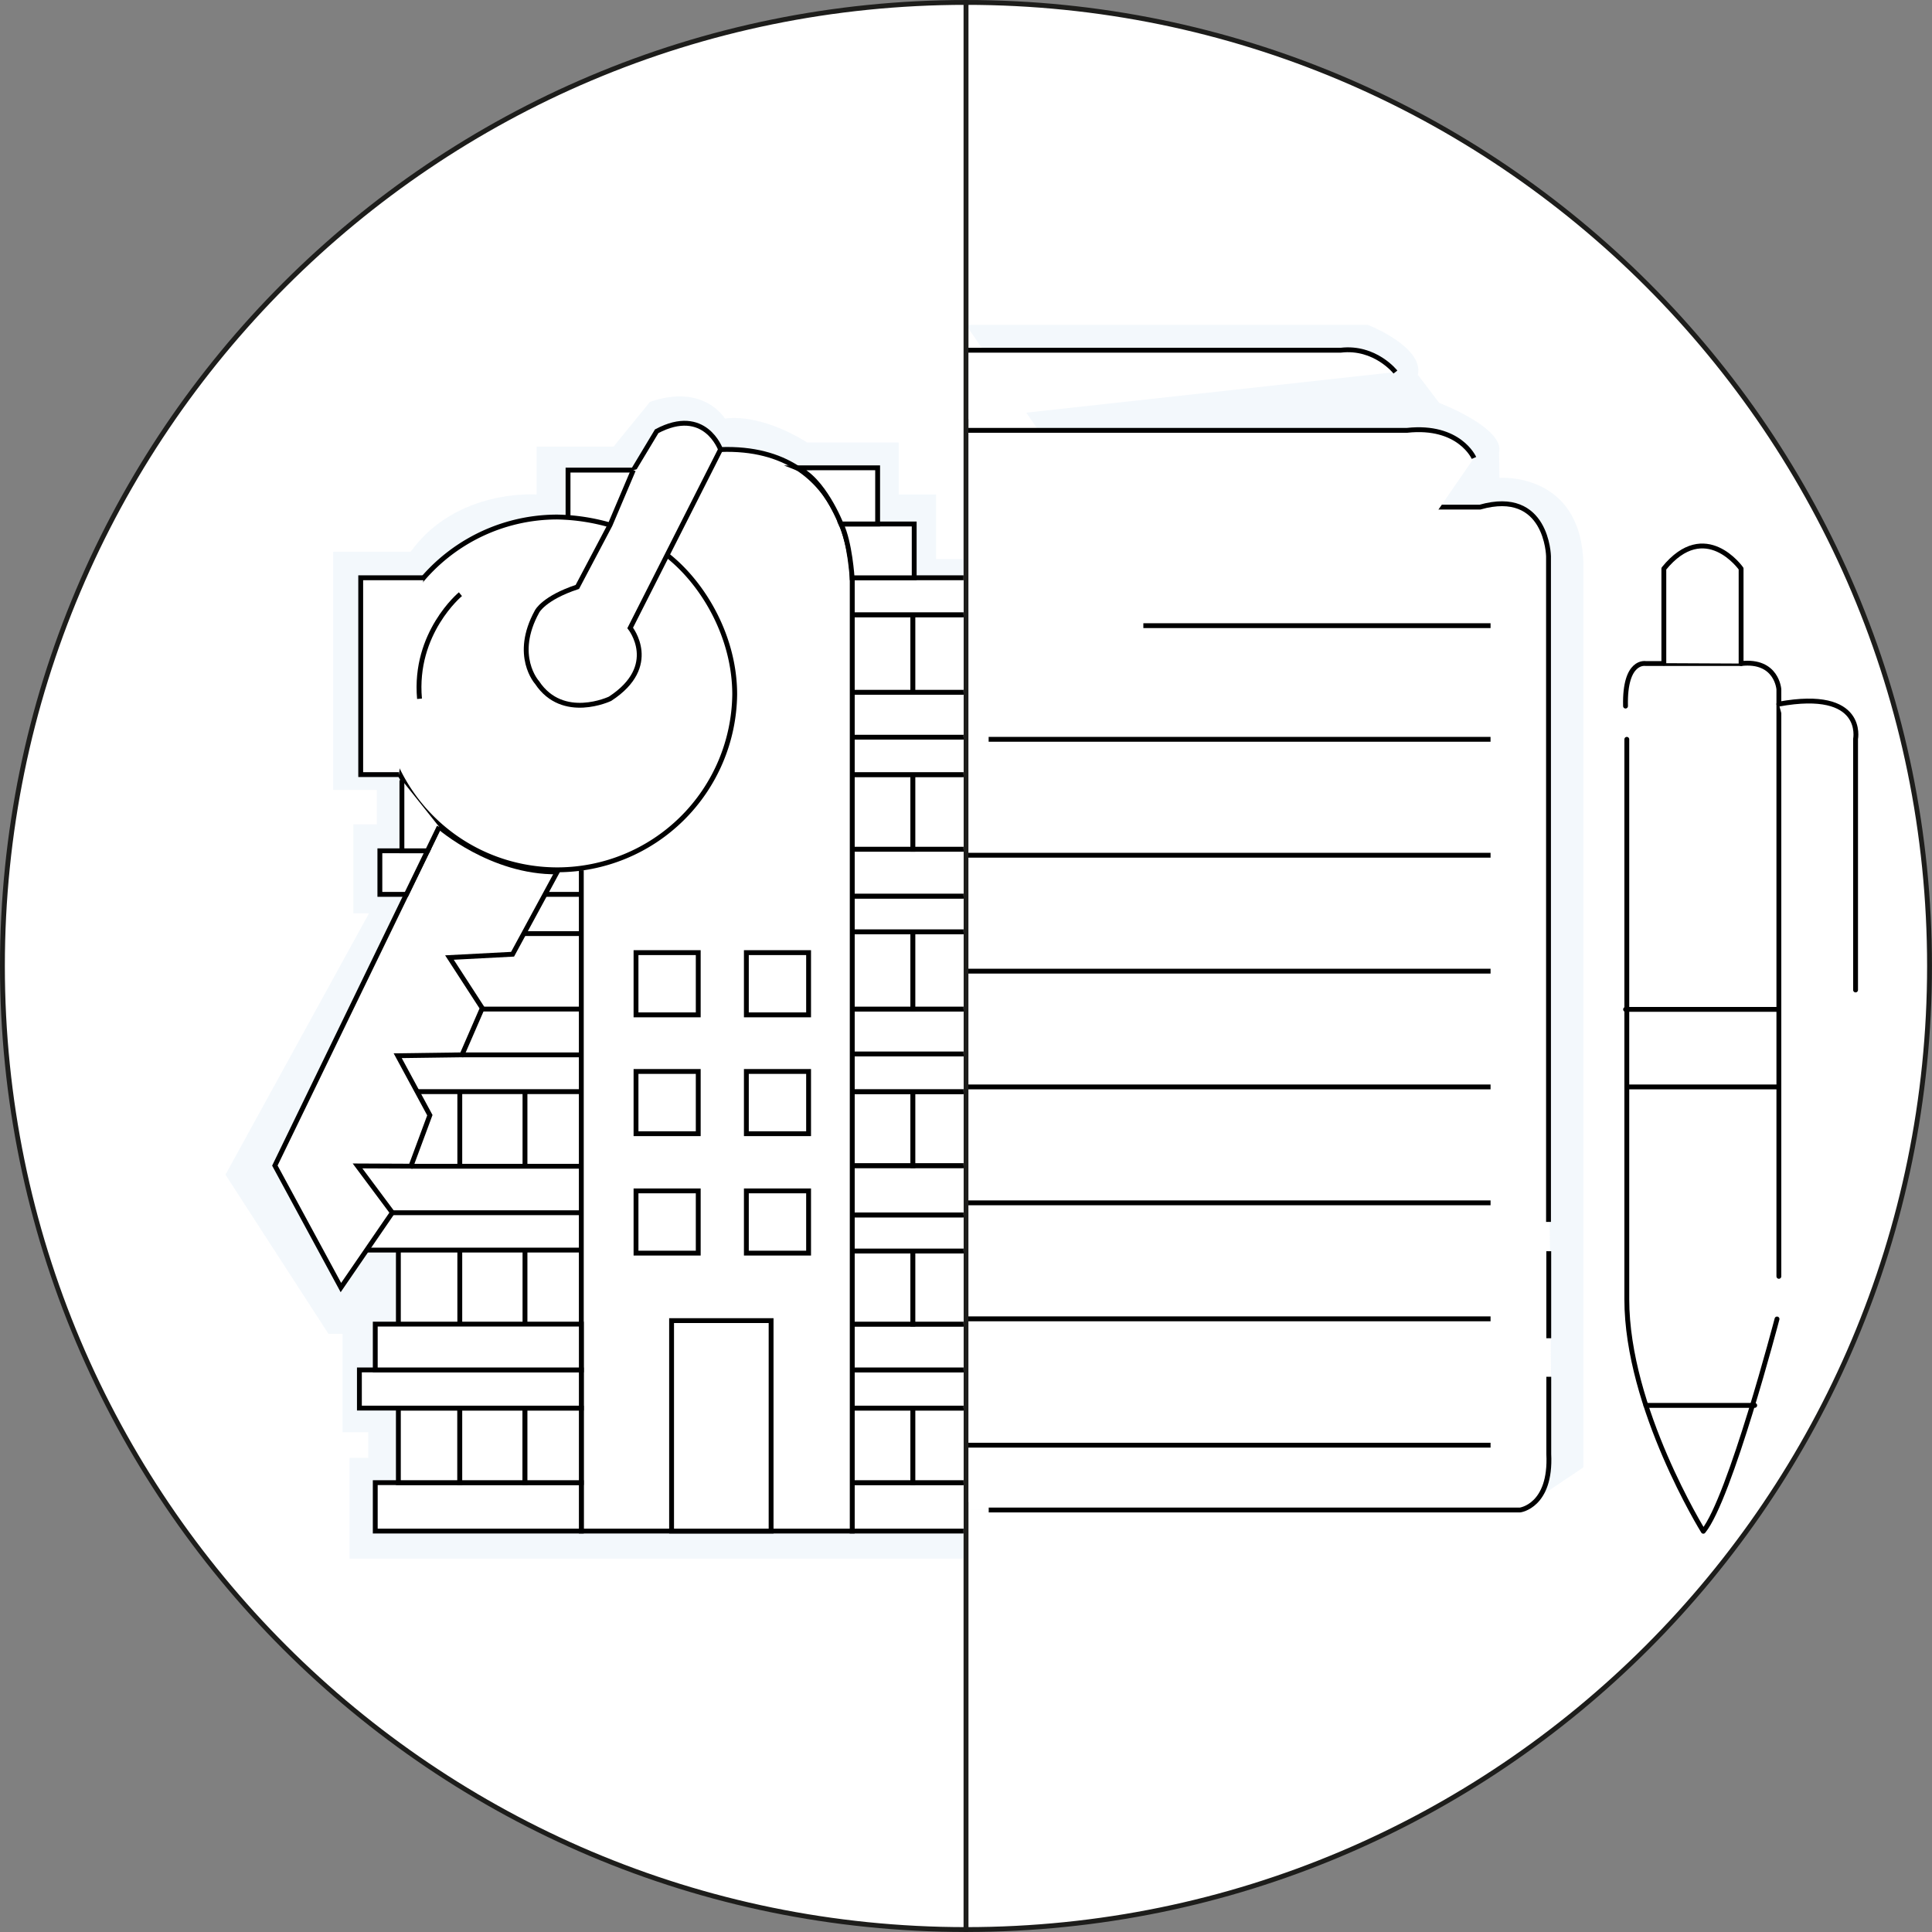 <svg xmlns="http://www.w3.org/2000/svg" xmlns:xlink="http://www.w3.org/1999/xlink" viewBox="0 0 795.75 795.75"><rect x="0" y="0" width="795.75" height="795.75" fill="#808080" stroke="none"/><defs><style>.cls-1{fill:none;}.cls-2,.cls-5,.cls-6{fill:#fff;stroke-width:2px;}.cls-2{stroke:#1d1d1b;}.cls-2,.cls-5{stroke-miterlimit:10;}.cls-3{clip-path:url(#clip-path);}.cls-4{fill:#b1d0ef;opacity:0.15;}.cls-5,.cls-6{stroke:#000;}.cls-6{stroke-linecap:round;stroke-linejoin:round;}.cls-7{clip-path:url(#clip-path-2);}</style><clipPath id="clip-path" transform="translate(-1355.14 -99.18)"><path class="cls-1" d="M1749.5,98.36V892.11c219.19,0,396.88-177.69,396.88-396.87S1968.69,98.36,1749.5,98.36Z"/></clipPath><clipPath id="clip-path-2" transform="translate(-1355.14 -99.18)"><path class="cls-1" d="M1355.14,497.93c0,219.18,177.68,396.87,396.87,396.87V101.05C1532.82,101.05,1355.14,278.74,1355.14,497.93Z"/></clipPath></defs><g id="Capa_3" data-name="Capa 3"><path class="cls-2" d="M1753,100.18V893.92c219.19,0,396.87-177.68,396.87-396.87S1972.2,100.18,1753,100.18Z" transform="translate(-1355.14 -99.18)"/><g class="cls-3"><path class="cls-4" d="M1753,233h165.56s23.14,9,20.57,20.57l8.8,11.57s27.2,10.29,24.63,20.57l.17,10.29s33.26-2.57,34.55,34.71V703.57l-26.08,17.55H1753l226-2.55,11.57-6,2.57-9,.86-35.14-.43-51.86-.43-34.28" transform="translate(-1355.14 -99.18)"/><path class="cls-5" d="M1992.94,602.45V328.26s-.53-28.08-28.23-20.21H1849.88L1706.8,355.78V703.46s-4.27,26.1,37,19.37" transform="translate(-1355.14 -99.18)"/><path class="cls-5" d="M1762.37,721.12h218.84s12.9-1.61,11.84-23.06V666.25" transform="translate(-1355.14 -99.18)"/><line class="cls-5" x1="637.9" y1="551.18" x2="637.9" y2="515.34"/><path class="cls-5" d="M1766.21,367.08l-30.47,22.1s8.08-28.43-28.94-33.4" transform="translate(-1355.14 -99.18)"/><line class="cls-5" x1="424.38" y1="259.56" x2="494.75" y2="208.88"/><path class="cls-5" d="M1962.24,287.8s-6-13.72-27.59-11.37h-242s-19.52.22-19.52,23.5V666.25s-2.4,13.77,11.53,24.9" transform="translate(-1355.14 -99.18)"/><path class="cls-5" d="M1929.89,252.42s-8.36-10.65-22.5-9H1655.52s-12.67,4.26-12.67,16.77V284" transform="translate(-1355.14 -99.18)"/><path class="cls-5" d="M1643.58,300.22V642.37a60.6,60.6,0,0,0,9.07,17" transform="translate(-1355.14 -99.18)"/><line class="cls-5" x1="470.92" y1="257.7" x2="613.93" y2="257.7"/><line class="cls-5" x1="407.2" y1="304.51" x2="613.92" y2="304.51"/><line class="cls-5" x1="375.36" y1="352.26" x2="613.93" y2="352.26"/><line class="cls-5" x1="375.36" y1="400" x2="613.93" y2="400"/><line class="cls-5" x1="375.36" y1="447.67" x2="613.93" y2="447.67"/><line class="cls-5" x1="375.36" y1="495.43" x2="613.93" y2="495.43"/><line class="cls-5" x1="375.36" y1="543.2" x2="613.93" y2="543.2"/><line class="cls-5" x1="375.36" y1="595.24" x2="613.93" y2="595.24"/><path class="cls-6" d="M2087.06,642.44s-19.38,74.07-30.36,87.44c0,0-31.51-50.77-31.51-95.55V403.69" transform="translate(-1355.14 -99.18)"/><path class="cls-6" d="M2087.82,624.88V383.12s-.8-12.3-15.56-10.64H2033s-8.81-1.76-8.34,17.52" transform="translate(-1355.14 -99.18)"/><path class="cls-6" d="M2119.41,506.93V403.56s4.12-20.88-31.59-14.38" transform="translate(-1355.14 -99.18)"/><path class="cls-6" d="M2072.26,372.48V333.39s-14.76-21-31.82,0v38.94" transform="translate(-1355.14 -99.18)"/><line class="cls-6" x1="677.91" y1="578.85" x2="722.73" y2="578.85"/><line class="cls-6" x1="670.05" y1="447.67" x2="732.68" y2="447.67"/><line class="cls-6" x1="669.54" y1="415.75" x2="732.68" y2="415.75"/></g><path class="cls-2" d="M1356.14,497.05c0,219.19,177.68,396.87,396.87,396.87V100.18C1533.82,100.18,1356.14,277.86,1356.14,497.05Z" transform="translate(-1355.14 -99.18)"/><g class="cls-7"><path class="cls-4" d="M1753,329.43h-12.3V302.86h-15.42V281.43h-37.72s-17.61-11.84-33.86-9.86c0,0-8.57-14.57-30.85-6.86l-15,18.43h-31.72v19.72s-33-2.57-51.85,23.57h-31.93v98.14h18v14.14h-9.65v36.65h6.43L1448,583l42.43,65.57h5.78v40.5h10.61v10.6h-7.71v41.47H1752V728.64l-233.3-85.5V614.21H1506.5l9.64-16.07L1502,579.5l22.5-.64,7.71-20.57-14.14-25.08h26.36l9.14-19.08-12.36-20.77,23.79-1.29L1584.93,458h10.93l57.85.64,99.65-55.28Z" transform="translate(-1355.14 -99.18)"/><rect class="cls-5" x="350.97" y="610.67" width="87.05" height="19.95"/><rect class="cls-5" x="350.97" y="579.96" width="25.03" height="30.71"/><rect class="cls-5" x="376" y="579.96" width="27.57" height="30.71"/><rect class="cls-5" x="403.57" y="579.96" width="25.39" height="30.71"/><rect class="cls-5" x="350.97" y="564.24" width="94.67" height="15.72"/><rect class="cls-5" x="350.97" y="545.38" width="87.05" height="18.86"/><rect class="cls-5" x="350.97" y="515.27" width="25.03" height="30.11"/><rect class="cls-5" x="376" y="515.27" width="27.57" height="30.11"/><rect class="cls-5" x="403.57" y="515.27" width="25.39" height="30.11"/><rect class="cls-5" x="350.97" y="500.4" width="94.67" height="14.87"/><rect class="cls-5" x="350.97" y="480.09" width="87.05" height="20.31"/><rect class="cls-5" x="350.97" y="449.62" width="25.03" height="30.47"/><rect class="cls-5" x="376" y="449.62" width="27.57" height="30.47"/><rect class="cls-5" x="403.57" y="449.62" width="25.39" height="30.47"/><rect class="cls-5" x="350.97" y="434.11" width="94.67" height="15.51"/><rect class="cls-5" x="350.97" y="415.61" width="87.05" height="18.5"/><rect class="cls-5" x="350.97" y="383.79" width="25.03" height="31.83"/><rect class="cls-5" x="376" y="383.79" width="27.57" height="31.83"/><rect class="cls-5" x="403.57" y="383.79" width="25.39" height="31.83"/><rect class="cls-5" x="350.97" y="369.1" width="94.67" height="14.69"/><rect class="cls-5" x="350.97" y="349.78" width="87.05" height="19.31"/><rect class="cls-5" x="350.97" y="319.04" width="25.03" height="30.74"/><rect class="cls-5" x="376" y="319.04" width="27.57" height="30.74"/><rect class="cls-5" x="403.57" y="319.04" width="25.39" height="30.74"/><rect class="cls-5" x="350.97" y="303.62" width="94.67" height="15.42"/><rect class="cls-5" x="350.97" y="285.13" width="87.96" height="18.5"/><rect class="cls-5" x="350.97" y="253.21" width="25.03" height="31.92"/><rect class="cls-5" x="376" y="253.21" width="27.57" height="31.92"/><rect class="cls-5" x="403.57" y="253.21" width="25.39" height="31.92"/><rect class="cls-5" x="350.97" y="237.97" width="93.76" height="15.23"/><path class="cls-5" d="M1589.1,312.13V292.8H1616l9.62-16c19.86-10.53,26.3,7.53,26.3,7.53,54.32-1.9,54.23,52.78,54.23,52.78V729.79H1594.57V457.62" transform="translate(-1355.14 -99.18)"/><path class="cls-5" d="M1511.6,385.21a73.08,73.08,0,0,0,146.15,0c0-23.47-12.59-45.28-27.58-57.19a80.3,80.3,0,0,0-23.77-12.6,84.21,84.21,0,0,0-21.73-3.29A73.07,73.07,0,0,0,1511.6,385.21Z" transform="translate(-1355.14 -99.18)"/><path class="cls-5" d="M1651.88,284.37l-37.18,73.45s12.51,15.63-8.3,29.17c0,0-19.45,9.26-30.05-6.69,0,0-10.07-11.05,0-29.28,0,0,2.72-5.5,16.59-10.1l13.46-25.5L1616,292.8" transform="translate(-1355.14 -99.18)"/><path class="cls-5" d="M1731.68,315v22.17h-25.57s-.89-14.54-4.55-22.17Z" transform="translate(-1355.14 -99.18)"/><path class="cls-5" d="M1716.62,291.85V315h-15.06s-7.41-18.91-18.23-23.13Z" transform="translate(-1355.14 -99.18)"/><polyline class="cls-5" points="174.49 237.97 148.57 237.97 148.57 319.04 164.32 319.04"/><rect class="cls-5" x="154.56" y="610.67" width="84.88" height="19.95"/><rect class="cls-5" x="164.08" y="579.96" width="25.3" height="30.71"/><rect class="cls-5" x="189.38" y="579.96" width="26.85" height="30.71"/><rect class="cls-5" x="216.23" y="579.96" width="23.21" height="30.71"/><rect class="cls-5" x="148.03" y="564.24" width="91.41" height="15.72"/><rect class="cls-5" x="154.56" y="545.38" width="84.88" height="18.86"/><path class="cls-5" d="M1495.55,629.5l-27.2-50.24L1536,439.73s21.61,18.9,48.65,18.55l-18.39,33.93-26,1.36,13.52,20.86-8.35,19.22-26.48.36,13.24,24.49-7.79,21-22-.1,14.33,19.23Z" transform="translate(-1355.14 -99.18)"/><polygon class="cls-5" points="156.46 350.42 156.46 368.37 167.39 368.37 176.1 350.42 156.46 350.42"/><polyline class="cls-5" points="180.88 340.55 176.1 350.42 165.54 350.42 165.54 321.34"/><path class="cls-5" d="M1579.65,467.55" transform="translate(-1355.14 -99.18)"/><line class="cls-5" x1="239.44" y1="368.37" x2="224.51" y2="368.37"/><line class="cls-5" x1="239.44" y1="384.53" x2="215.67" y2="384.53"/><line class="cls-5" x1="239.44" y1="415.61" x2="198.63" y2="415.61"/><line class="cls-5" x1="190.29" y1="434.48" x2="239.44" y2="434.48"/><line class="cls-5" x1="171.8" y1="449.62" x2="239.44" y2="449.62"/><line class="cls-5" x1="169.25" y1="480.36" x2="239.44" y2="480.36"/><line class="cls-5" x1="216.23" y1="449.62" x2="216.23" y2="480.36"/><line class="cls-5" x1="189.38" y1="480.36" x2="189.38" y2="449.62"/><line class="cls-5" x1="161.54" y1="499.49" x2="239.44" y2="499.49"/><line class="cls-5" x1="150.99" y1="514.89" x2="239.44" y2="514.89"/><line class="cls-5" x1="216.23" y1="515.27" x2="216.23" y2="545.38"/><line class="cls-5" x1="189.38" y1="514.89" x2="189.38" y2="545.38"/><line class="cls-5" x1="164.08" y1="545.38" x2="164.08" y2="514.89"/><rect class="cls-5" x="1662.54" y="491.55" width="25.63" height="25.63" transform="translate(1995.58 909.55) rotate(-180)"/><rect class="cls-5" x="1617.09" y="491.55" width="25.63" height="25.63" transform="translate(1904.68 909.55) rotate(-180)"/><rect class="cls-5" x="1617.09" y="540.48" width="25.63" height="25.63" transform="translate(1904.68 1007.42) rotate(-180)"/><rect class="cls-5" x="1662.54" y="540.48" width="25.63" height="25.63" transform="translate(1995.58 1007.42) rotate(-180)"/><rect class="cls-5" x="1662.54" y="589.67" width="25.63" height="25.63" transform="translate(1995.58 1105.8) rotate(-180)"/><rect class="cls-5" x="1617.09" y="589.67" width="25.63" height="25.63" transform="translate(1904.68 1105.8) rotate(-180)"/><rect class="cls-5" x="1631.75" y="643.1" width="40.99" height="86.69" transform="translate(1949.35 1273.72) rotate(-180)"/><path class="cls-5" d="M1544.78,343.91s-19.29,15.94-16.85,43.08" transform="translate(-1355.14 -99.18)"/></g></g></svg>